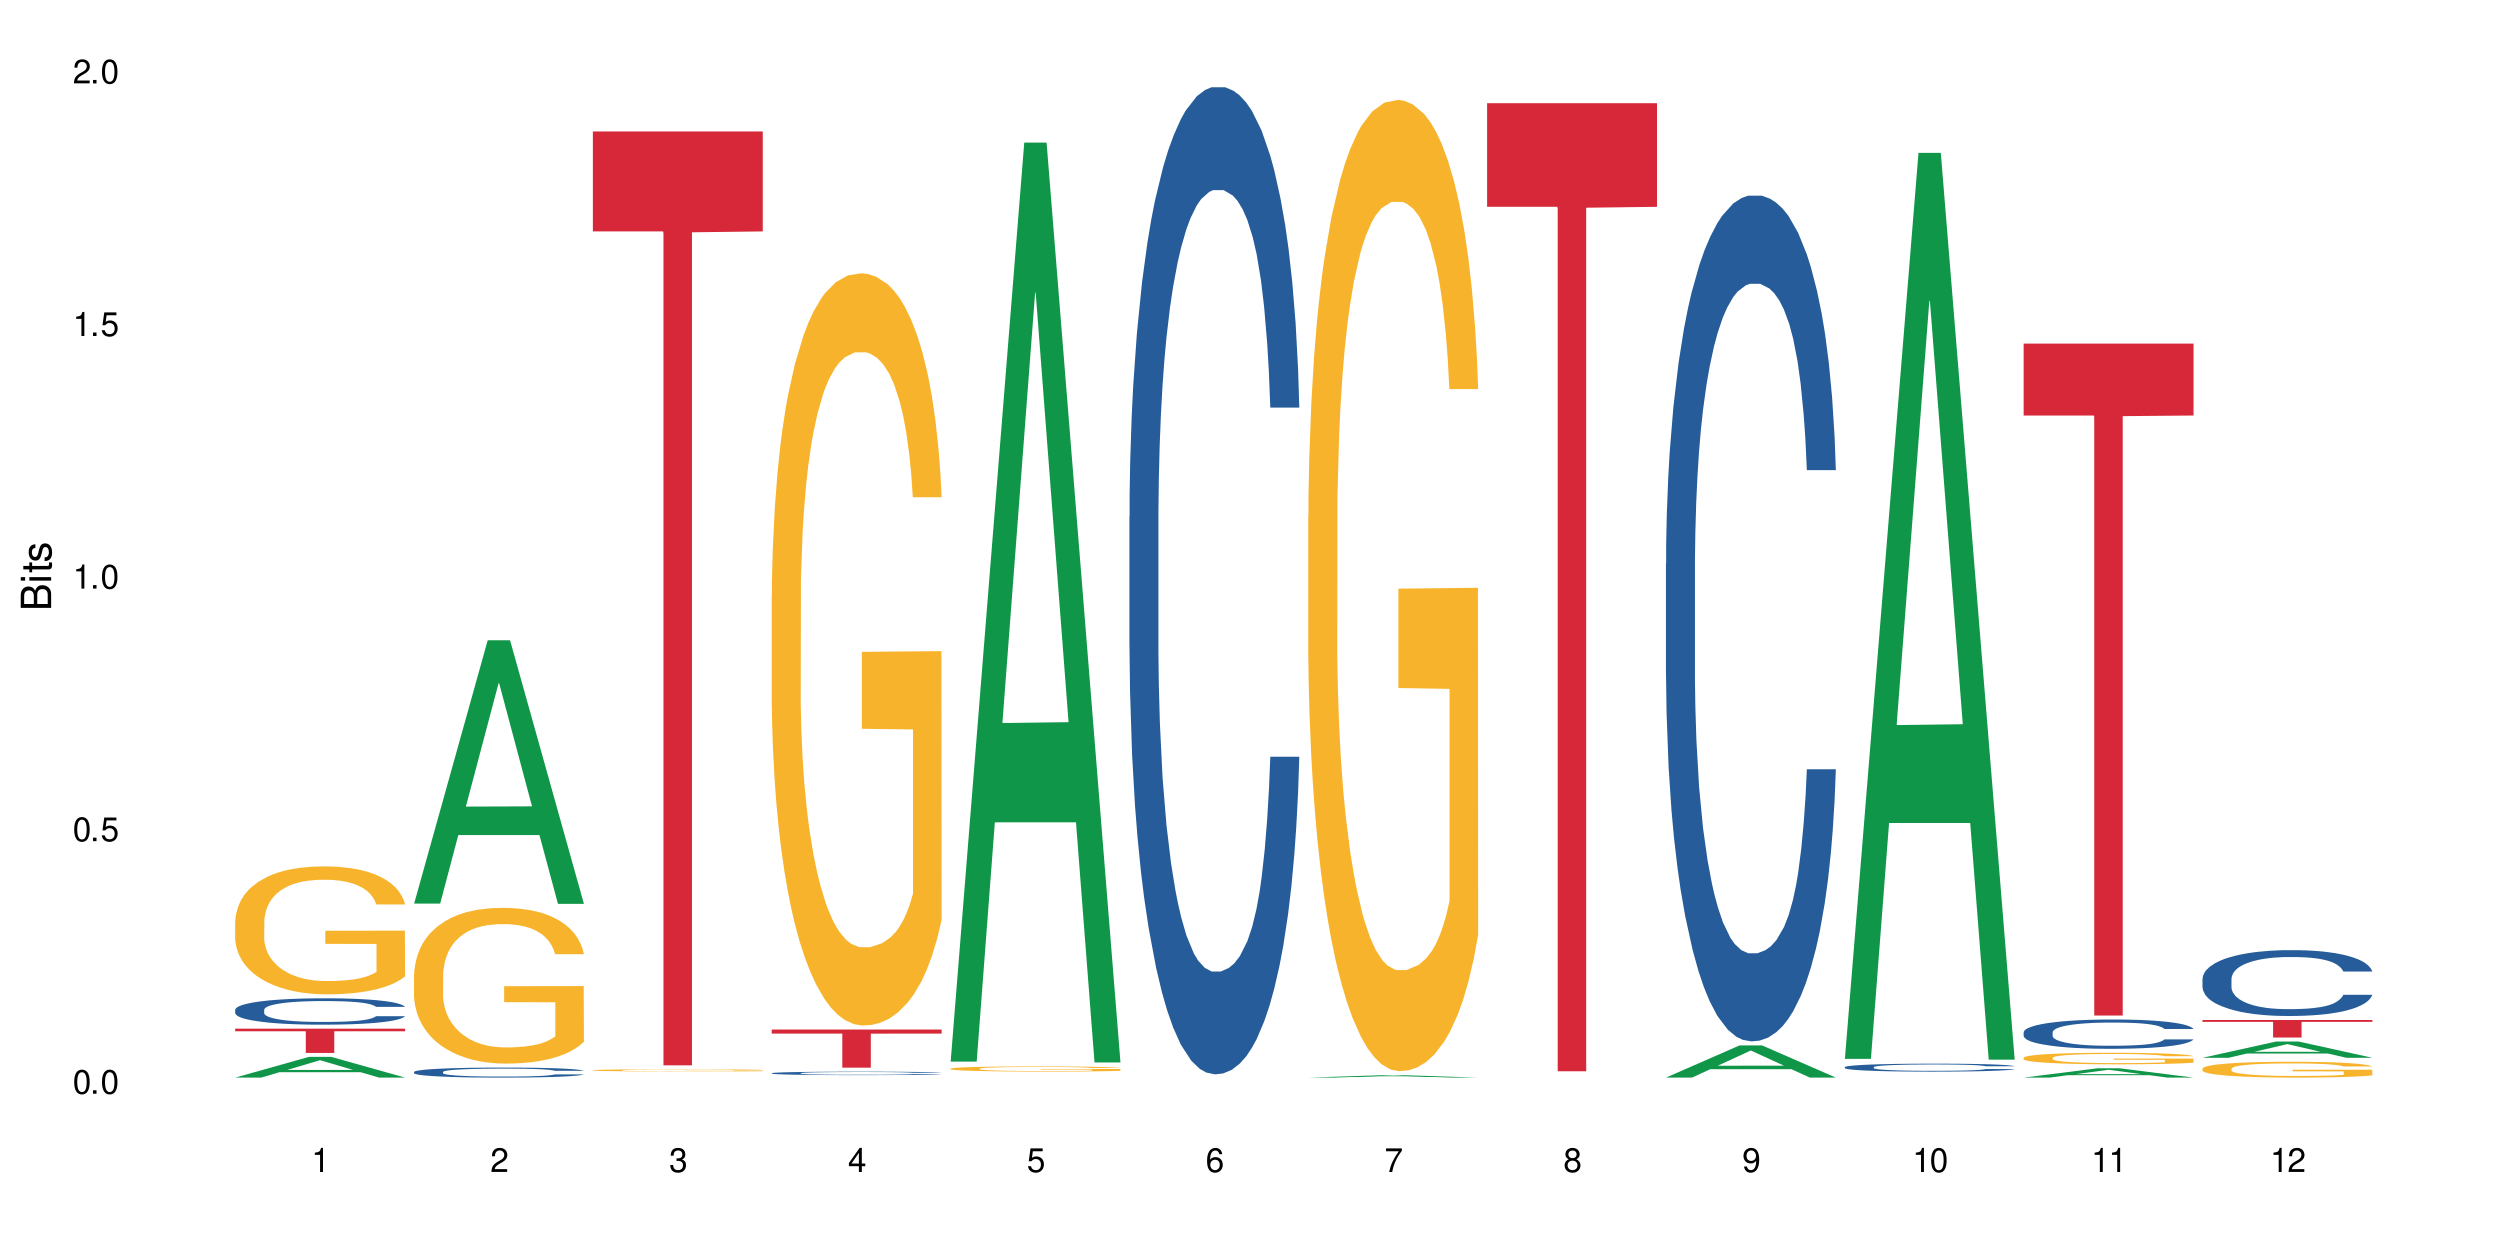 <?xml version="1.0" encoding="UTF-8"?>
<svg xmlns="http://www.w3.org/2000/svg" xmlns:xlink="http://www.w3.org/1999/xlink" width="720" height="360" viewBox="0 0 720 360">
<defs>
<g>
<g id="glyph-0-0">
</g>
<g id="glyph-0-1">
<path d="M 2.641 -6.938 C 2 -6.938 1.422 -6.656 1.078 -6.172 C 0.641 -5.562 0.406 -4.641 0.406 -3.359 C 0.406 -1.016 1.188 0.219 2.641 0.219 C 4.078 0.219 4.859 -1.016 4.859 -3.297 C 4.859 -4.641 4.656 -5.547 4.203 -6.172 C 3.844 -6.656 3.281 -6.938 2.641 -6.938 Z M 2.641 -6.188 C 3.547 -6.188 4 -5.25 4 -3.375 C 4 -1.406 3.562 -0.484 2.625 -0.484 C 1.734 -0.484 1.281 -1.438 1.281 -3.344 C 1.281 -5.25 1.734 -6.188 2.641 -6.188 Z M 2.641 -6.188 "/>
</g>
<g id="glyph-0-2">
<path d="M 1.828 -1 L 0.828 -1 L 0.828 0 L 1.828 0 Z M 1.828 -1 "/>
</g>
<g id="glyph-0-3">
<path d="M 4.562 -6.797 L 1.062 -6.797 L 0.547 -3.094 L 1.328 -3.094 C 1.719 -3.562 2.047 -3.734 2.578 -3.734 C 3.484 -3.734 4.062 -3.109 4.062 -2.094 C 4.062 -1.125 3.484 -0.531 2.578 -0.531 C 1.828 -0.531 1.375 -0.906 1.188 -1.672 L 0.328 -1.672 C 0.453 -1.109 0.547 -0.844 0.75 -0.594 C 1.125 -0.078 1.828 0.219 2.594 0.219 C 3.969 0.219 4.922 -0.781 4.922 -2.219 C 4.922 -3.562 4.031 -4.484 2.719 -4.484 C 2.25 -4.484 1.859 -4.359 1.469 -4.062 L 1.734 -5.969 L 4.562 -5.969 Z M 4.562 -6.797 "/>
</g>
<g id="glyph-0-4">
<path d="M 2.484 -4.938 L 2.484 0 L 3.328 0 L 3.328 -6.938 L 2.766 -6.938 C 2.469 -5.875 2.281 -5.734 0.984 -5.562 L 0.984 -4.938 Z M 2.484 -4.938 "/>
</g>
<g id="glyph-0-5">
<path d="M 4.859 -0.828 L 1.281 -0.828 C 1.359 -1.406 1.672 -1.781 2.5 -2.281 L 3.469 -2.828 C 4.406 -3.344 4.906 -4.062 4.906 -4.906 C 4.906 -5.484 4.672 -6.031 4.266 -6.406 C 3.859 -6.766 3.375 -6.938 2.719 -6.938 C 1.859 -6.938 1.219 -6.625 0.844 -6.031 C 0.609 -5.672 0.5 -5.234 0.484 -4.531 L 1.328 -4.531 C 1.359 -5.016 1.406 -5.281 1.531 -5.516 C 1.75 -5.938 2.188 -6.203 2.703 -6.203 C 3.469 -6.203 4.031 -5.641 4.031 -4.891 C 4.031 -4.344 3.719 -3.859 3.125 -3.516 L 2.234 -3 C 0.812 -2.172 0.406 -1.531 0.328 -0.016 L 4.859 -0.016 Z M 4.859 -0.828 "/>
</g>
<g id="glyph-0-6">
<path d="M 2.125 -3.188 L 2.578 -3.188 C 3.5 -3.188 3.984 -2.766 3.984 -1.922 C 3.984 -1.062 3.469 -0.531 2.594 -0.531 C 1.656 -0.531 1.203 -1 1.156 -2.016 L 0.312 -2.016 C 0.344 -1.453 0.438 -1.094 0.609 -0.781 C 0.953 -0.109 1.625 0.219 2.547 0.219 C 3.953 0.219 4.859 -0.625 4.859 -1.938 C 4.859 -2.828 4.516 -3.297 3.703 -3.594 C 4.344 -3.844 4.656 -4.328 4.656 -5.031 C 4.656 -6.219 3.875 -6.938 2.578 -6.938 C 1.203 -6.938 0.484 -6.172 0.453 -4.703 L 1.297 -4.703 C 1.312 -5.125 1.344 -5.359 1.453 -5.578 C 1.641 -5.969 2.062 -6.203 2.594 -6.203 C 3.344 -6.203 3.797 -5.75 3.797 -5 C 3.797 -4.516 3.609 -4.219 3.25 -4.047 C 3.016 -3.953 2.703 -3.922 2.125 -3.906 Z M 2.125 -3.188 "/>
</g>
<g id="glyph-0-7">
<path d="M 3.141 -1.672 L 3.141 0 L 3.984 0 L 3.984 -1.672 L 4.984 -1.672 L 4.984 -2.438 L 3.984 -2.438 L 3.984 -6.938 L 3.359 -6.938 L 0.266 -2.578 L 0.266 -1.672 Z M 3.141 -2.438 L 1 -2.438 L 3.141 -5.5 Z M 3.141 -2.438 "/>
</g>
<g id="glyph-0-8">
<path d="M 4.781 -5.125 C 4.609 -6.266 3.891 -6.938 2.844 -6.938 C 2.094 -6.938 1.422 -6.578 1.031 -5.953 C 0.594 -5.266 0.406 -4.422 0.406 -3.172 C 0.406 -2 0.578 -1.25 0.984 -0.641 C 1.359 -0.078 1.953 0.219 2.703 0.219 C 3.984 0.219 4.922 -0.75 4.922 -2.094 C 4.922 -3.375 4.062 -4.281 2.844 -4.281 C 2.172 -4.281 1.641 -4.031 1.281 -3.516 C 1.281 -5.234 1.828 -6.188 2.797 -6.188 C 3.391 -6.188 3.797 -5.797 3.938 -5.125 Z M 2.734 -3.531 C 3.547 -3.531 4.062 -2.953 4.062 -2.031 C 4.062 -1.156 3.484 -0.531 2.703 -0.531 C 1.922 -0.531 1.328 -1.188 1.328 -2.078 C 1.328 -2.938 1.906 -3.531 2.734 -3.531 Z M 2.734 -3.531 "/>
</g>
<g id="glyph-0-9">
<path d="M 4.984 -6.797 L 0.438 -6.797 L 0.438 -5.969 L 4.109 -5.969 C 2.5 -3.656 1.828 -2.234 1.328 0 L 2.219 0 C 2.594 -2.172 3.453 -4.047 4.984 -6.094 Z M 4.984 -6.797 "/>
</g>
<g id="glyph-0-10">
<path d="M 3.75 -3.656 C 4.469 -4.094 4.688 -4.438 4.688 -5.078 C 4.688 -6.172 3.844 -6.938 2.641 -6.938 C 1.438 -6.938 0.594 -6.172 0.594 -5.094 C 0.594 -4.438 0.812 -4.094 1.516 -3.656 C 0.734 -3.266 0.359 -2.703 0.359 -1.922 C 0.359 -0.656 1.281 0.219 2.641 0.219 C 3.984 0.219 4.922 -0.656 4.922 -1.922 C 4.922 -2.703 4.531 -3.266 3.75 -3.656 Z M 2.641 -6.188 C 3.359 -6.188 3.812 -5.75 3.812 -5.062 C 3.812 -4.406 3.344 -3.984 2.641 -3.984 C 1.922 -3.984 1.453 -4.406 1.453 -5.078 C 1.453 -5.75 1.922 -6.188 2.641 -6.188 Z M 2.641 -3.266 C 3.484 -3.266 4.062 -2.719 4.062 -1.906 C 4.062 -1.078 3.484 -0.531 2.625 -0.531 C 1.797 -0.531 1.219 -1.094 1.219 -1.906 C 1.219 -2.719 1.781 -3.266 2.641 -3.266 Z M 2.641 -3.266 "/>
</g>
<g id="glyph-0-11">
<path d="M 0.516 -1.578 C 0.672 -0.453 1.406 0.219 2.438 0.219 C 3.188 0.219 3.859 -0.141 4.266 -0.766 C 4.688 -1.453 4.891 -2.297 4.891 -3.547 C 4.891 -4.719 4.703 -5.453 4.312 -6.078 C 3.938 -6.641 3.344 -6.938 2.594 -6.938 C 1.297 -6.938 0.359 -5.969 0.359 -4.625 C 0.359 -3.344 1.234 -2.453 2.453 -2.453 C 3.094 -2.453 3.578 -2.672 4.016 -3.203 C 4 -1.484 3.469 -0.531 2.5 -0.531 C 1.906 -0.531 1.484 -0.906 1.359 -1.578 Z M 2.578 -6.203 C 3.375 -6.203 3.969 -5.531 3.969 -4.641 C 3.969 -3.797 3.391 -3.188 2.547 -3.188 C 1.734 -3.188 1.234 -3.766 1.234 -4.688 C 1.234 -5.562 1.797 -6.203 2.578 -6.203 Z M 2.578 -6.203 "/>
</g>
<g id="glyph-1-0">
</g>
<g id="glyph-1-1">
<path d="M 0 -0.953 L 0 -4.891 C 0 -5.719 -0.234 -6.344 -0.734 -6.797 C -1.188 -7.234 -1.812 -7.469 -2.5 -7.469 C -3.547 -7.469 -4.188 -7 -4.625 -5.875 C -4.984 -6.688 -5.625 -7.094 -6.531 -7.094 C -7.172 -7.094 -7.734 -6.859 -8.141 -6.391 C -8.562 -5.922 -8.75 -5.344 -8.75 -4.5 L -8.75 -0.953 Z M -4.984 -2.062 L -7.766 -2.062 L -7.766 -4.219 C -7.766 -4.844 -7.688 -5.203 -7.453 -5.5 C -7.219 -5.812 -6.859 -5.969 -6.375 -5.969 C -5.891 -5.969 -5.531 -5.812 -5.297 -5.5 C -5.062 -5.203 -4.984 -4.844 -4.984 -4.219 Z M -0.984 -2.062 L -4 -2.062 L -4 -4.781 C -4 -5.766 -3.438 -6.359 -2.484 -6.359 C -1.547 -6.359 -0.984 -5.766 -0.984 -4.781 Z M -0.984 -2.062 "/>
</g>
<g id="glyph-1-2">
<path d="M -6.281 -1.797 L -6.281 -0.797 L 0 -0.797 L 0 -1.797 Z M -8.75 -1.797 L -8.75 -0.797 L -7.484 -0.797 L -7.484 -1.797 Z M -8.75 -1.797 "/>
</g>
<g id="glyph-1-3">
<path d="M -6.281 -3.047 L -6.281 -2.016 L -8.016 -2.016 L -8.016 -1.016 L -6.281 -1.016 L -6.281 -0.172 L -5.469 -0.172 L -5.469 -1.016 L -0.719 -1.016 C -0.078 -1.016 0.281 -1.453 0.281 -2.234 C 0.281 -2.5 0.25 -2.719 0.188 -3.047 L -0.641 -3.047 C -0.609 -2.906 -0.594 -2.766 -0.594 -2.562 C -0.594 -2.141 -0.719 -2.016 -1.156 -2.016 L -5.469 -2.016 L -5.469 -3.047 Z M -6.281 -3.047 "/>
</g>
<g id="glyph-1-4">
<path d="M -4.531 -5.25 C -5.766 -5.25 -6.469 -4.422 -6.469 -2.969 C -6.469 -1.516 -5.719 -0.562 -4.547 -0.562 C -3.562 -0.562 -3.094 -1.062 -2.734 -2.562 L -2.516 -3.484 C -2.344 -4.188 -2.094 -4.469 -1.641 -4.469 C -1.047 -4.469 -0.641 -3.875 -0.641 -3 C -0.641 -2.453 -0.797 -2 -1.062 -1.75 C -1.25 -1.594 -1.422 -1.531 -1.875 -1.469 L -1.875 -0.406 C -0.422 -0.453 0.281 -1.266 0.281 -2.922 C 0.281 -4.5 -0.5 -5.516 -1.719 -5.516 C -2.656 -5.516 -3.172 -4.984 -3.469 -3.734 L -3.703 -2.766 C -3.891 -1.953 -4.156 -1.609 -4.594 -1.609 C -5.188 -1.609 -5.547 -2.125 -5.547 -2.938 C -5.547 -3.75 -5.203 -4.172 -4.531 -4.203 Z M -4.531 -5.25 "/>
</g>
</g>
</defs>
<rect x="-72" y="-36" width="864" height="432" fill="rgb(100%, 100%, 100%)" fill-opacity="1"/>
<path fill-rule="nonzero" fill="rgb(6.275%, 58.824%, 28.235%)" fill-opacity="1" d="M 67.73 310.344 L 67.785 310.34 L 88.957 304.383 L 95.387 304.383 L 116.664 310.352 L 109.188 310.352 L 103.855 308.793 L 80.488 308.793 L 75.258 310.344 L 67.73 310.344 L 82.734 308.148 L 101.711 308.145 L 92.25 305.359 L 92.145 305.352 L 92.039 305.371 L 82.684 308.145 L 82.734 308.148 Z M 67.73 310.344 "/>
<path fill-rule="nonzero" fill="rgb(14.51%, 36.078%, 60%)" fill-opacity="1" d="M 67.73 290.82 L 67.789 290.812 L 67.789 290.648 L 67.969 290.383 L 68.387 290.051 L 68.805 289.82 L 69.879 289.41 L 71.371 289.016 L 72.922 288.711 L 74.055 288.531 L 75.07 288.391 L 77.398 288.133 L 78.891 288.004 L 80.5 287.887 L 82.469 287.766 L 83.902 287.699 L 87.125 287.586 L 89.512 287.539 L 91.363 287.516 L 95.359 287.516 L 97.746 287.543 L 99.477 287.578 L 101.387 287.637 L 102.996 287.699 L 105.801 287.852 L 108.309 288.043 L 109.441 288.156 L 111.234 288.371 L 112.605 288.578 L 113.559 288.758 L 114.633 289.016 L 115.59 289.328 L 116.305 289.684 L 116.664 289.98 L 108.309 289.98 L 107.891 289.703 L 107.414 289.488 L 106.52 289.203 L 105.625 289.004 L 104.371 288.801 L 103.238 288.668 L 101.684 288.539 L 100.312 288.453 L 98.879 288.391 L 97.508 288.352 L 94.883 288.309 L 91.84 288.309 L 90.707 288.32 L 88.379 288.379 L 87.125 288.426 L 85.336 288.523 L 84.082 288.613 L 82.59 288.754 L 81.574 288.871 L 80.32 289.051 L 79.426 289.211 L 78.414 289.441 L 77.816 289.613 L 77.277 289.809 L 76.801 290.035 L 76.441 290.281 L 76.203 290.535 L 76.086 290.785 L 76.086 291.863 L 76.203 292.113 L 76.504 292.402 L 77.277 292.828 L 78.414 293.195 L 79.727 293.484 L 80.977 293.695 L 81.695 293.793 L 82.648 293.902 L 84.141 294.039 L 86.289 294.18 L 87.543 294.234 L 89.453 294.289 L 91.422 294.32 L 94.047 294.32 L 96.375 294.289 L 97.926 294.258 L 99.535 294.199 L 101.746 294.082 L 103.117 293.973 L 104.312 293.84 L 105.207 293.707 L 105.801 293.598 L 106.699 293.383 L 107.414 293.145 L 107.949 292.902 L 108.309 292.668 L 116.664 292.668 L 116.305 292.945 L 115.77 293.215 L 115.23 293.418 L 114.395 293.66 L 113.441 293.875 L 112.066 294.117 L 110.934 294.277 L 109.441 294.449 L 108.07 294.582 L 106.578 294.699 L 104.371 294.84 L 102.938 294.91 L 101.387 294.973 L 99.535 295.027 L 97.211 295.074 L 94.703 295.102 L 92.375 295.109 L 89.871 295.098 L 88.02 295.066 L 85.574 295.004 L 82.531 294.879 L 80.32 294.75 L 78.59 294.617 L 77.102 294.477 L 75.43 294.289 L 73.281 293.984 L 71.969 293.75 L 71.074 293.555 L 70.059 293.285 L 69.344 293.043 L 68.508 292.652 L 67.91 292.16 L 67.73 291.777 Z M 67.73 290.82 "/>
<path fill-rule="nonzero" fill="rgb(96.863%, 70.196%, 16.863%)" fill-opacity="1" d="M 67.73 265.301 L 67.789 265.27 L 67.789 264.594 L 68.031 263.082 L 68.625 260.992 L 69.402 259.277 L 70.238 257.93 L 70.773 257.223 L 71.668 256.215 L 72.445 255.473 L 74.414 253.957 L 76.922 252.547 L 78.293 251.938 L 79.844 251.367 L 82.051 250.727 L 83.066 250.492 L 86.172 249.953 L 89.691 249.617 L 93.57 249.516 L 95.359 249.551 L 97.805 249.684 L 101.148 250.055 L 103.059 250.391 L 104.551 250.727 L 106.102 251.164 L 108.012 251.84 L 109.801 252.645 L 111.234 253.453 L 112.664 254.465 L 113.859 255.539 L 114.871 256.719 L 115.77 258.133 L 116.305 259.309 L 116.664 260.488 L 108.367 260.488 L 107.891 259.309 L 107.355 258.402 L 106.461 257.289 L 105.562 256.484 L 104.668 255.844 L 102.996 254.969 L 101.566 254.43 L 99.777 253.957 L 98.047 253.656 L 96.074 253.453 L 94.883 253.387 L 91.719 253.387 L 88.855 253.621 L 87.184 253.891 L 85.992 254.16 L 84.32 254.664 L 83.305 255.07 L 82.707 255.34 L 80.918 256.383 L 79.727 257.324 L 79.07 257.965 L 78.234 258.973 L 77.637 259.883 L 76.98 261.23 L 76.621 262.238 L 76.145 264.527 L 76.086 270.586 L 76.266 271.863 L 76.621 273.246 L 77.102 274.457 L 77.816 275.734 L 78.531 276.711 L 79.785 278.023 L 80.859 278.898 L 81.695 279.473 L 83.305 280.379 L 83.961 280.684 L 85.512 281.289 L 87.125 281.762 L 89.094 282.164 L 90.586 282.367 L 92.973 282.535 L 96.016 282.535 L 99.598 282.332 L 101.863 282.062 L 103.414 281.793 L 104.43 281.559 L 105.684 281.188 L 106.578 280.852 L 107.414 280.48 L 108.43 279.91 L 108.43 271.863 L 93.688 271.832 L 93.688 268.062 L 116.602 268.027 L 116.664 281.188 L 115.41 282.098 L 113.859 282.973 L 112.367 283.645 L 110.816 284.219 L 108.605 284.855 L 106.816 285.262 L 104.07 285.73 L 101.566 286.035 L 98.941 286.238 L 96.613 286.34 L 93.867 286.371 L 91.422 286.305 L 88.797 286.102 L 86.707 285.832 L 84.797 285.496 L 82.887 285.059 L 80.5 284.352 L 78.949 283.781 L 77.34 283.074 L 75.727 282.23 L 74.297 281.324 L 73.34 280.617 L 72.387 279.809 L 71.371 278.797 L 70.418 277.652 L 69.699 276.609 L 69.043 275.434 L 68.566 274.32 L 68.09 272.809 L 67.852 271.594 L 67.73 270.551 Z M 67.73 265.301 "/>
<path fill-rule="nonzero" fill="rgb(83.922%, 15.686%, 22.353%)" fill-opacity="1" d="M 67.73 296.254 L 116.664 296.254 L 116.664 297.004 L 96.27 297.008 L 96.27 303.238 L 88.066 303.238 L 88.066 297.016 L 87.945 297.004 L 67.73 297.004 Z M 67.73 296.254 "/>
<path fill-rule="nonzero" fill="rgb(6.275%, 58.824%, 28.235%)" fill-opacity="1" d="M 119.238 260.242 L 119.289 260.172 L 140.465 184.391 L 146.895 184.391 L 168.172 260.316 L 160.695 260.316 L 155.363 240.496 L 131.996 240.496 L 126.766 260.242 L 119.238 260.242 L 134.242 232.297 L 153.219 232.227 L 143.758 196.793 L 143.652 196.723 L 143.547 196.938 L 134.191 232.227 L 134.242 232.297 Z M 119.238 260.242 "/>
<path fill-rule="nonzero" fill="rgb(14.51%, 36.078%, 60%)" fill-opacity="1" d="M 119.238 308.719 L 119.297 308.715 L 119.297 308.652 L 119.477 308.551 L 119.895 308.426 L 120.312 308.34 L 121.387 308.184 L 122.879 308.031 L 124.43 307.914 L 125.562 307.848 L 126.578 307.793 L 128.906 307.695 L 130.398 307.645 L 132.008 307.602 L 133.977 307.555 L 135.41 307.531 L 138.633 307.488 L 141.02 307.469 L 142.871 307.461 L 146.867 307.461 L 149.254 307.473 L 150.984 307.484 L 152.895 307.508 L 154.504 307.531 L 157.309 307.59 L 159.816 307.66 L 160.949 307.703 L 162.742 307.785 L 164.113 307.867 L 165.066 307.934 L 166.141 308.031 L 167.098 308.152 L 167.812 308.285 L 168.172 308.398 L 159.816 308.398 L 159.398 308.293 L 158.922 308.211 L 158.027 308.102 L 157.133 308.027 L 155.879 307.949 L 154.746 307.898 L 153.191 307.848 L 151.82 307.816 L 150.387 307.793 L 149.016 307.777 L 146.391 307.762 L 143.348 307.762 L 142.211 307.77 L 139.887 307.789 L 138.633 307.809 L 136.844 307.844 L 135.59 307.879 L 134.098 307.93 L 133.082 307.977 L 131.828 308.047 L 130.934 308.105 L 129.922 308.191 L 129.324 308.258 L 128.785 308.332 L 128.309 308.422 L 127.949 308.512 L 127.711 308.609 L 127.594 308.707 L 127.594 309.113 L 127.711 309.211 L 128.012 309.32 L 128.785 309.48 L 129.922 309.621 L 131.234 309.734 L 132.484 309.812 L 133.203 309.848 L 134.156 309.891 L 135.648 309.945 L 137.797 309.996 L 139.051 310.02 L 140.961 310.039 L 142.93 310.051 L 145.555 310.051 L 147.883 310.039 L 149.434 310.027 L 151.043 310.004 L 153.254 309.961 L 154.625 309.918 L 155.816 309.867 L 156.715 309.816 L 157.309 309.773 L 158.207 309.691 L 158.922 309.602 L 159.457 309.512 L 159.816 309.422 L 168.172 309.422 L 167.812 309.527 L 167.277 309.629 L 166.738 309.707 L 165.902 309.801 L 164.949 309.879 L 163.574 309.973 L 162.441 310.035 L 160.949 310.102 L 159.578 310.148 L 158.086 310.195 L 155.879 310.246 L 154.445 310.273 L 152.895 310.297 L 151.043 310.32 L 148.719 310.336 L 146.211 310.348 L 143.883 310.352 L 141.379 310.344 L 139.527 310.336 L 137.082 310.312 L 134.039 310.266 L 131.828 310.215 L 130.098 310.164 L 128.605 310.109 L 126.938 310.039 L 124.789 309.922 L 123.477 309.832 L 122.582 309.758 L 121.566 309.656 L 120.852 309.562 L 120.016 309.414 L 119.418 309.227 L 119.238 309.082 Z M 119.238 308.719 "/>
<path fill-rule="nonzero" fill="rgb(96.863%, 70.196%, 16.863%)" fill-opacity="1" d="M 119.238 280.672 L 119.297 280.633 L 119.297 279.812 L 119.535 277.969 L 120.133 275.43 L 120.91 273.34 L 121.746 271.703 L 122.281 270.84 L 123.176 269.613 L 123.953 268.711 L 125.922 266.867 L 128.43 265.148 L 129.801 264.41 L 131.352 263.715 L 133.559 262.934 L 134.574 262.648 L 137.676 261.992 L 141.199 261.582 L 145.078 261.461 L 146.867 261.5 L 149.312 261.664 L 152.656 262.117 L 154.566 262.527 L 156.059 262.934 L 157.609 263.469 L 159.52 264.289 L 161.309 265.27 L 162.742 266.254 L 164.172 267.48 L 165.367 268.793 L 166.379 270.227 L 167.277 271.949 L 167.812 273.383 L 168.172 274.816 L 159.875 274.816 L 159.398 273.383 L 158.863 272.273 L 157.965 270.922 L 157.07 269.941 L 156.176 269.16 L 154.504 268.098 L 153.074 267.441 L 151.281 266.867 L 149.551 266.5 L 147.582 266.254 L 146.391 266.172 L 143.227 266.172 L 140.363 266.457 L 138.691 266.785 L 137.5 267.113 L 135.828 267.727 L 134.812 268.219 L 134.215 268.547 L 132.426 269.816 L 131.234 270.965 L 130.578 271.742 L 129.742 272.973 L 129.145 274.078 L 128.488 275.715 L 128.129 276.945 L 127.652 279.73 L 127.594 287.105 L 127.773 288.66 L 128.129 290.34 L 128.605 291.816 L 129.324 293.371 L 130.039 294.559 L 131.293 296.156 L 132.367 297.223 L 133.203 297.918 L 134.812 299.023 L 135.469 299.395 L 137.02 300.129 L 138.633 300.703 L 140.602 301.195 L 142.094 301.441 L 144.48 301.645 L 147.523 301.645 L 151.105 301.398 L 153.371 301.074 L 154.922 300.746 L 155.938 300.457 L 157.191 300.008 L 158.086 299.598 L 158.922 299.148 L 159.938 298.449 L 159.938 288.66 L 145.195 288.621 L 145.195 284.031 L 168.109 283.992 L 168.172 300.008 L 166.918 301.113 L 165.367 302.18 L 163.875 302.996 L 162.324 303.695 L 160.113 304.473 L 158.324 304.965 L 155.578 305.539 L 153.074 305.906 L 150.449 306.152 L 148.121 306.273 L 145.375 306.316 L 142.93 306.234 L 140.305 305.988 L 138.215 305.66 L 136.305 305.25 L 134.395 304.719 L 132.008 303.859 L 130.457 303.16 L 128.848 302.301 L 127.234 301.277 L 125.801 300.172 L 124.848 299.312 L 123.895 298.328 L 122.879 297.098 L 121.926 295.707 L 121.207 294.438 L 120.551 293.004 L 120.074 291.652 L 119.598 289.809 L 119.359 288.332 L 119.238 287.062 Z M 119.238 280.672 "/>
<path fill-rule="nonzero" fill="rgb(96.863%, 70.196%, 16.863%)" fill-opacity="1" d="M 170.746 308.223 L 170.805 308.223 L 170.805 308.211 L 171.043 308.184 L 171.641 308.148 L 172.418 308.121 L 173.254 308.098 L 173.789 308.086 L 174.684 308.066 L 175.461 308.055 L 177.43 308.031 L 179.938 308.004 L 181.309 307.996 L 182.859 307.984 L 185.066 307.977 L 186.082 307.969 L 189.184 307.961 L 192.707 307.957 L 196.586 307.953 L 198.375 307.953 L 200.82 307.957 L 204.164 307.965 L 206.074 307.969 L 207.566 307.977 L 209.117 307.98 L 211.027 307.992 L 212.816 308.008 L 214.25 308.02 L 215.68 308.039 L 216.875 308.055 L 217.887 308.078 L 218.785 308.102 L 219.32 308.121 L 219.68 308.141 L 211.383 308.141 L 210.906 308.121 L 210.371 308.105 L 209.473 308.086 L 207.684 308.062 L 206.012 308.047 L 204.582 308.039 L 202.789 308.031 L 201.059 308.023 L 199.09 308.02 L 194.734 308.02 L 191.871 308.023 L 190.199 308.027 L 189.008 308.031 L 187.336 308.043 L 186.32 308.047 L 185.723 308.055 L 183.934 308.07 L 182.742 308.086 L 182.086 308.098 L 181.25 308.113 L 180.652 308.129 L 179.996 308.152 L 179.637 308.172 L 179.16 308.207 L 179.102 308.312 L 179.281 308.332 L 179.637 308.355 L 180.113 308.379 L 180.832 308.398 L 181.547 308.414 L 182.801 308.438 L 183.875 308.453 L 184.711 308.461 L 186.32 308.477 L 186.977 308.484 L 188.527 308.492 L 190.141 308.5 L 192.109 308.508 L 193.602 308.512 L 195.988 308.516 L 199.031 308.516 L 202.613 308.512 L 204.879 308.508 L 206.43 308.504 L 207.445 308.5 L 208.699 308.492 L 209.594 308.484 L 210.43 308.48 L 211.445 308.469 L 211.445 308.332 L 196.703 308.332 L 196.703 308.27 L 219.617 308.27 L 219.68 308.492 L 218.426 308.508 L 216.875 308.523 L 215.383 308.535 L 213.832 308.543 L 211.621 308.555 L 209.832 308.562 L 207.086 308.57 L 204.582 308.574 L 201.957 308.578 L 194.438 308.578 L 191.812 308.574 L 189.723 308.57 L 187.812 308.566 L 185.902 308.559 L 183.516 308.547 L 181.965 308.535 L 180.355 308.523 L 178.742 308.508 L 177.309 308.492 L 175.402 308.469 L 174.387 308.453 L 173.43 308.434 L 172.715 308.414 L 172.059 308.395 L 171.582 308.375 L 171.105 308.348 L 170.867 308.328 L 170.746 308.312 Z M 170.746 308.223 "/>
<path fill-rule="nonzero" fill="rgb(83.922%, 15.686%, 22.353%)" fill-opacity="1" d="M 170.746 37.863 L 219.68 37.863 L 219.68 66.648 L 199.285 66.902 L 199.285 306.809 L 191.078 306.809 L 191.078 67.156 L 190.961 66.648 L 170.746 66.648 Z M 170.746 37.863 "/>
<path fill-rule="nonzero" fill="rgb(14.51%, 36.078%, 60%)" fill-opacity="1" d="M 222.254 309.074 L 222.312 309.074 L 222.312 309.051 L 222.492 309.016 L 222.91 308.973 L 223.328 308.941 L 224.402 308.891 L 225.895 308.836 L 227.445 308.797 L 228.578 308.773 L 229.594 308.754 L 231.922 308.723 L 233.414 308.703 L 235.023 308.688 L 236.992 308.672 L 238.426 308.664 L 241.648 308.648 L 244.035 308.645 L 245.883 308.641 L 249.883 308.641 L 252.27 308.645 L 254 308.648 L 255.91 308.656 L 257.52 308.664 L 260.324 308.684 L 262.832 308.711 L 263.965 308.723 L 265.754 308.754 L 267.129 308.781 L 268.082 308.805 L 269.156 308.836 L 270.113 308.879 L 270.828 308.926 L 271.188 308.965 L 262.832 308.965 L 262.414 308.926 L 261.938 308.898 L 261.043 308.863 L 260.145 308.836 L 258.895 308.809 L 257.758 308.793 L 256.207 308.773 L 254.836 308.762 L 253.402 308.754 L 252.031 308.75 L 249.406 308.742 L 246.363 308.742 L 245.227 308.746 L 242.902 308.754 L 241.648 308.758 L 239.855 308.773 L 238.605 308.785 L 237.113 308.801 L 236.098 308.816 L 234.844 308.84 L 233.949 308.863 L 232.934 308.891 L 232.34 308.914 L 231.801 308.941 L 231.324 308.973 L 230.965 309.004 L 230.727 309.035 L 230.609 309.07 L 230.609 309.211 L 230.727 309.242 L 231.027 309.281 L 231.801 309.336 L 232.934 309.387 L 234.25 309.422 L 235.5 309.449 L 236.219 309.465 L 237.172 309.477 L 238.664 309.496 L 240.812 309.516 L 242.066 309.523 L 243.977 309.531 L 250.898 309.531 L 252.449 309.523 L 254.059 309.516 L 256.266 309.504 L 257.641 309.488 L 258.832 309.469 L 259.73 309.453 L 260.324 309.438 L 261.219 309.41 L 261.938 309.379 L 262.473 309.348 L 262.832 309.316 L 271.188 309.316 L 270.828 309.352 L 270.289 309.387 L 269.754 309.414 L 268.918 309.445 L 267.965 309.477 L 266.59 309.508 L 265.457 309.527 L 263.965 309.551 L 262.594 309.566 L 261.102 309.582 L 258.895 309.602 L 257.461 309.609 L 255.91 309.617 L 254.059 309.625 L 251.73 309.633 L 249.227 309.637 L 244.391 309.637 L 242.543 309.633 L 240.098 309.625 L 237.051 309.605 L 234.844 309.59 L 233.113 309.57 L 231.621 309.555 L 229.953 309.531 L 227.805 309.488 L 226.492 309.457 L 225.594 309.434 L 224.582 309.398 L 223.863 309.367 L 223.031 309.312 L 222.434 309.25 L 222.254 309.199 Z M 222.254 309.074 "/>
<path fill-rule="nonzero" fill="rgb(96.863%, 70.196%, 16.863%)" fill-opacity="1" d="M 222.254 171.504 L 222.312 171.305 L 222.312 167.348 L 222.551 158.445 L 223.148 146.18 L 223.926 136.086 L 224.762 128.172 L 225.297 124.02 L 226.191 118.082 L 226.969 113.73 L 228.938 104.828 L 231.445 96.52 L 232.816 92.957 L 234.367 89.594 L 236.574 85.836 L 237.59 84.449 L 240.691 81.285 L 244.215 79.305 L 248.094 78.711 L 249.883 78.91 L 252.328 79.699 L 255.672 81.879 L 257.582 83.855 L 259.07 85.836 L 260.625 88.406 L 262.535 92.363 L 264.324 97.113 L 265.754 101.859 L 267.188 107.797 L 268.383 114.125 L 269.395 121.051 L 270.289 129.359 L 270.828 136.285 L 271.188 143.211 L 262.891 143.211 L 262.414 136.285 L 261.875 130.945 L 260.98 124.414 L 260.086 119.668 L 259.191 115.906 L 257.52 110.762 L 256.09 107.598 L 254.297 104.828 L 252.566 103.047 L 250.598 101.859 L 249.406 101.465 L 246.242 101.465 L 243.379 102.848 L 241.707 104.434 L 240.516 106.016 L 238.844 108.98 L 237.828 111.355 L 237.23 112.938 L 235.441 119.074 L 234.25 124.613 L 233.59 128.371 L 232.758 134.309 L 232.16 139.648 L 231.504 147.562 L 231.145 153.5 L 230.668 166.953 L 230.609 202.566 L 230.785 210.082 L 231.145 218.195 L 231.621 225.316 L 232.34 232.836 L 233.055 238.574 L 234.309 246.289 L 235.383 251.434 L 236.219 254.797 L 237.828 260.137 L 238.484 261.918 L 240.035 265.48 L 241.648 268.25 L 243.617 270.625 L 245.109 271.812 L 247.496 272.801 L 250.539 272.801 L 254.121 271.613 L 256.387 270.031 L 257.938 268.449 L 258.953 267.062 L 260.207 264.887 L 261.102 262.91 L 261.938 260.73 L 262.949 257.367 L 262.949 210.082 L 248.211 209.887 L 248.211 187.727 L 271.125 187.527 L 271.188 264.887 L 269.934 270.23 L 268.383 275.371 L 266.891 279.328 L 265.34 282.691 L 263.129 286.453 L 261.34 288.828 L 258.594 291.598 L 256.09 293.379 L 253.465 294.562 L 251.137 295.156 L 248.391 295.355 L 245.945 294.961 L 243.32 293.773 L 241.23 292.191 L 239.32 290.211 L 237.41 287.641 L 235.023 283.484 L 233.473 280.121 L 231.859 275.965 L 230.25 271.02 L 228.816 265.68 L 227.863 261.523 L 226.91 256.773 L 225.895 250.84 L 224.938 244.113 L 224.223 237.98 L 223.566 231.055 L 223.09 224.527 L 222.613 215.621 L 222.375 208.5 L 222.254 202.367 Z M 222.254 171.504 "/>
<path fill-rule="nonzero" fill="rgb(83.922%, 15.686%, 22.353%)" fill-opacity="1" d="M 222.254 296.5 L 271.188 296.5 L 271.188 297.68 L 250.793 297.688 L 250.793 307.496 L 242.586 307.496 L 242.586 297.699 L 242.469 297.68 L 222.254 297.68 Z M 222.254 296.5 "/>
<path fill-rule="nonzero" fill="rgb(6.275%, 58.824%, 28.235%)" fill-opacity="1" d="M 273.762 305.742 L 273.812 305.492 L 294.984 41.074 L 301.418 41.074 L 322.695 305.988 L 315.219 305.988 L 309.887 236.836 L 286.516 236.836 L 281.289 305.742 L 273.762 305.742 L 288.766 208.23 L 307.742 207.984 L 298.281 84.355 L 298.176 84.105 L 298.07 84.852 L 288.711 207.984 L 288.766 208.23 Z M 273.762 305.742 "/>
<path fill-rule="nonzero" fill="rgb(96.863%, 70.196%, 16.863%)" fill-opacity="1" d="M 273.762 307.766 L 273.82 307.762 L 273.82 307.738 L 274.059 307.676 L 274.656 307.594 L 275.434 307.523 L 276.27 307.469 L 276.805 307.441 L 277.699 307.402 L 278.477 307.371 L 280.445 307.312 L 282.949 307.254 L 284.324 307.23 L 285.875 307.207 L 288.082 307.184 L 289.098 307.172 L 292.199 307.152 L 295.723 307.141 L 299.602 307.133 L 301.391 307.137 L 303.836 307.141 L 307.18 307.156 L 309.09 307.168 L 310.578 307.184 L 312.133 307.199 L 314.039 307.227 L 315.832 307.258 L 317.262 307.293 L 318.695 307.332 L 319.891 307.375 L 320.902 307.422 L 321.797 307.48 L 322.336 307.527 L 322.695 307.574 L 314.398 307.574 L 313.922 307.527 L 313.383 307.488 L 312.488 307.445 L 311.594 307.414 L 310.699 307.387 L 309.027 307.352 L 307.598 307.332 L 305.805 307.312 L 304.074 307.301 L 302.105 307.293 L 300.914 307.289 L 297.75 307.289 L 294.887 307.297 L 293.215 307.309 L 292.02 307.32 L 290.352 307.34 L 289.336 307.355 L 288.738 307.367 L 286.949 307.41 L 285.754 307.445 L 285.098 307.473 L 284.266 307.512 L 283.668 307.547 L 283.012 307.602 L 282.652 307.645 L 282.176 307.734 L 282.117 307.977 L 282.293 308.027 L 282.652 308.082 L 283.129 308.129 L 283.848 308.18 L 284.562 308.219 L 285.816 308.273 L 286.891 308.309 L 287.727 308.332 L 289.336 308.367 L 289.992 308.379 L 291.543 308.402 L 293.156 308.422 L 295.125 308.438 L 296.617 308.445 L 299.004 308.453 L 302.047 308.453 L 305.625 308.445 L 307.895 308.434 L 309.445 308.422 L 310.461 308.414 L 311.715 308.398 L 312.609 308.387 L 313.445 308.371 L 314.457 308.348 L 314.457 308.027 L 299.719 308.027 L 299.719 307.875 L 322.633 307.875 L 322.695 308.398 L 321.441 308.434 L 319.891 308.469 L 318.398 308.496 L 316.844 308.52 L 314.637 308.547 L 312.848 308.562 L 310.102 308.582 L 307.598 308.594 L 304.969 308.602 L 302.645 308.605 L 297.453 308.605 L 294.824 308.594 L 292.738 308.586 L 288.918 308.555 L 286.531 308.527 L 284.98 308.504 L 283.367 308.473 L 281.758 308.441 L 280.324 308.406 L 279.371 308.375 L 278.414 308.344 L 277.402 308.305 L 276.445 308.258 L 275.73 308.215 L 275.074 308.168 L 274.598 308.125 L 274.121 308.066 L 273.879 308.016 L 273.762 307.973 Z M 273.762 307.766 "/>
<path fill-rule="nonzero" fill="rgb(14.51%, 36.078%, 60%)" fill-opacity="1" d="M 325.27 148.828 L 325.328 148.566 L 325.328 142.332 L 325.508 132.457 L 325.926 119.984 L 326.344 111.406 L 327.418 96.078 L 328.91 81.266 L 330.461 69.832 L 331.594 63.074 L 332.609 57.879 L 334.938 48.262 L 336.43 43.328 L 338.039 38.91 L 340.008 34.492 L 341.441 31.895 L 344.664 27.734 L 347.051 25.918 L 348.898 25.137 L 352.898 25.137 L 355.285 26.176 L 357.016 27.477 L 358.926 29.555 L 360.535 31.895 L 363.34 37.609 L 365.848 44.887 L 366.98 49.043 L 368.77 57.098 L 370.145 64.895 L 371.098 71.648 L 372.172 81.266 L 373.129 92.957 L 373.844 106.211 L 374.199 117.383 L 365.848 117.383 L 365.43 106.988 L 364.953 98.934 L 364.055 88.281 L 363.16 80.746 L 361.91 73.211 L 360.773 68.273 L 359.223 63.336 L 357.852 60.219 L 356.418 57.879 L 355.047 56.32 L 352.422 54.762 L 349.379 54.762 L 348.242 55.281 L 345.914 57.359 L 344.664 59.176 L 342.871 62.816 L 341.621 66.195 L 340.129 71.391 L 339.113 75.809 L 337.859 82.562 L 336.965 88.539 L 335.949 97.117 L 335.355 103.613 L 334.816 110.887 L 334.34 119.465 L 333.98 128.559 L 333.742 138.172 L 333.625 147.527 L 333.625 187.805 L 333.742 197.16 L 334.039 208.074 L 334.816 223.922 L 335.949 237.695 L 337.262 248.609 L 338.516 256.406 L 339.234 260.043 L 340.188 264.199 L 341.68 269.398 L 343.828 274.594 L 345.082 276.672 L 346.988 278.754 L 348.961 279.793 L 351.586 279.793 L 353.914 278.754 L 355.465 277.453 L 357.074 275.375 L 359.281 270.957 L 360.656 266.801 L 361.848 261.863 L 362.742 256.926 L 363.34 252.766 L 364.234 244.711 L 364.953 235.875 L 365.488 226.781 L 365.848 217.945 L 374.199 217.945 L 373.844 228.34 L 373.305 238.477 L 372.77 246.012 L 371.934 255.105 L 370.98 263.16 L 369.605 272.258 L 368.473 278.234 L 366.98 284.73 L 365.609 289.668 L 364.117 294.082 L 361.91 299.281 L 360.477 301.879 L 358.926 304.219 L 357.074 306.297 L 354.746 308.117 L 352.242 309.156 L 349.914 309.414 L 347.406 308.895 L 345.559 307.855 L 343.109 305.516 L 340.066 300.84 L 337.859 295.902 L 336.129 290.965 L 334.637 285.77 L 332.965 278.754 L 330.82 267.32 L 329.504 258.484 L 328.609 251.207 L 327.598 241.074 L 326.879 231.98 L 326.043 217.426 L 325.449 198.977 L 325.27 184.688 Z M 325.27 148.828 "/>
<path fill-rule="nonzero" fill="rgb(6.275%, 58.824%, 28.235%)" fill-opacity="1" d="M 376.777 310.352 L 376.828 310.348 L 398 309.656 L 404.43 309.656 L 425.707 310.352 L 418.234 310.352 L 412.902 310.168 L 389.531 310.168 L 384.305 310.352 L 376.777 310.352 L 391.781 310.094 L 410.758 310.094 L 401.293 309.77 L 401.086 309.77 L 391.727 310.094 L 391.781 310.094 Z M 376.777 310.352 "/>
<path fill-rule="nonzero" fill="rgb(96.863%, 70.196%, 16.863%)" fill-opacity="1" d="M 376.777 148.586 L 376.836 148.332 L 376.836 143.223 L 377.074 131.727 L 377.672 115.887 L 378.449 102.859 L 379.281 92.641 L 379.82 87.273 L 380.715 79.609 L 381.492 73.988 L 383.461 62.492 L 385.965 51.766 L 387.34 47.164 L 388.891 42.824 L 391.098 37.969 L 392.113 36.18 L 395.215 32.094 L 398.734 29.539 L 402.613 28.773 L 404.406 29.027 L 406.852 30.051 L 410.195 32.859 L 412.102 35.414 L 413.594 37.969 L 415.148 41.289 L 417.055 46.398 L 418.848 52.531 L 420.277 58.66 L 421.711 66.324 L 422.902 74.5 L 423.918 83.441 L 424.812 94.172 L 425.352 103.113 L 425.707 112.055 L 417.414 112.055 L 416.938 103.113 L 416.398 96.215 L 415.504 87.785 L 414.609 81.652 L 413.715 76.801 L 412.043 70.156 L 410.609 66.07 L 408.82 62.492 L 407.09 60.195 L 405.121 58.66 L 403.93 58.152 L 400.766 58.152 L 397.902 59.938 L 396.23 61.984 L 395.035 64.027 L 393.367 67.859 L 392.352 70.926 L 391.754 72.969 L 389.965 80.887 L 388.77 88.039 L 388.113 92.895 L 387.277 100.559 L 386.684 107.457 L 386.027 117.676 L 385.668 125.34 L 385.191 142.711 L 385.129 188.695 L 385.309 198.402 L 385.668 208.875 L 386.145 218.074 L 386.859 227.781 L 387.578 235.191 L 388.832 245.152 L 389.906 251.797 L 390.738 256.137 L 392.352 263.035 L 393.008 265.336 L 394.559 269.934 L 396.172 273.512 L 398.141 276.574 L 399.633 278.109 L 402.02 279.387 L 405.062 279.387 L 408.641 277.852 L 410.91 275.809 L 412.461 273.766 L 413.477 271.977 L 414.73 269.168 L 415.625 266.613 L 416.461 263.801 L 417.473 259.461 L 417.473 198.402 L 402.734 198.148 L 402.734 169.535 L 425.648 169.277 L 425.707 269.168 L 424.457 276.066 L 422.902 282.707 L 421.414 287.816 L 419.859 292.16 L 417.652 297.012 L 415.863 300.078 L 413.117 303.656 L 410.609 305.953 L 407.984 307.488 L 405.66 308.254 L 402.914 308.508 L 400.469 308 L 397.84 306.465 L 395.754 304.422 L 393.844 301.867 L 391.934 298.547 L 389.547 293.18 L 387.996 288.84 L 386.383 283.473 L 384.773 277.086 L 383.34 270.188 L 382.387 264.824 L 381.43 258.691 L 380.418 251.027 L 379.461 242.344 L 378.746 234.422 L 378.09 225.48 L 377.613 217.051 L 377.133 205.555 L 376.895 196.359 L 376.777 188.438 Z M 376.777 148.586 "/>
<path fill-rule="nonzero" fill="rgb(83.922%, 15.686%, 22.353%)" fill-opacity="1" d="M 428.285 29.719 L 477.215 29.719 L 477.215 59.562 L 456.824 59.824 L 456.824 308.516 L 448.617 308.516 L 448.617 60.086 L 448.5 59.562 L 428.285 59.562 Z M 428.285 29.719 "/>
<path fill-rule="nonzero" fill="rgb(6.275%, 58.824%, 28.235%)" fill-opacity="1" d="M 479.793 310.344 L 479.844 310.332 L 501.016 301.066 L 507.445 301.066 L 528.723 310.352 L 521.25 310.352 L 515.914 307.926 L 492.547 307.926 L 487.32 310.344 L 479.793 310.344 L 494.797 306.926 L 513.773 306.914 L 504.309 302.582 L 504.207 302.574 L 504.102 302.602 L 494.742 306.914 L 494.797 306.926 Z M 479.793 310.344 "/>
<path fill-rule="nonzero" fill="rgb(14.51%, 36.078%, 60%)" fill-opacity="1" d="M 479.793 162.336 L 479.852 162.113 L 479.852 156.77 L 480.031 148.309 L 480.449 137.621 L 480.867 130.273 L 481.941 117.141 L 483.434 104.449 L 484.984 94.652 L 486.117 88.867 L 487.133 84.414 L 489.457 76.176 L 490.949 71.945 L 492.562 68.16 L 494.531 64.375 L 495.965 62.148 L 499.184 58.586 L 501.574 57.027 L 503.422 56.359 L 507.422 56.359 L 509.809 57.25 L 511.539 58.363 L 513.449 60.145 L 515.059 62.148 L 517.863 67.047 L 520.371 73.281 L 521.504 76.844 L 523.293 83.746 L 524.668 90.426 L 525.621 96.211 L 526.695 104.449 L 527.648 114.469 L 528.367 125.824 L 528.723 135.395 L 520.371 135.395 L 519.953 126.492 L 519.473 119.59 L 518.578 110.461 L 517.684 104.004 L 516.43 97.547 L 515.297 93.316 L 513.746 89.09 L 512.375 86.418 L 510.941 84.414 L 509.57 83.078 L 506.941 81.742 L 503.898 81.742 L 502.766 82.188 L 500.438 83.969 L 499.184 85.527 L 497.395 88.645 L 496.141 91.539 L 494.648 95.988 L 493.637 99.773 L 492.383 105.562 L 491.488 110.684 L 490.473 118.031 L 489.875 123.598 L 489.34 129.828 L 488.863 137.176 L 488.504 144.969 L 488.266 153.207 L 488.145 161.223 L 488.145 195.73 L 488.266 203.742 L 488.562 213.094 L 489.34 226.676 L 490.473 238.473 L 491.785 247.824 L 493.039 254.504 L 493.754 257.621 L 494.711 261.184 L 496.203 265.637 L 498.352 270.09 L 499.602 271.871 L 501.512 273.648 L 503.48 274.539 L 506.109 274.539 L 508.434 273.648 L 509.988 272.535 L 511.598 270.758 L 513.805 266.973 L 515.18 263.41 L 516.371 259.18 L 517.266 254.949 L 517.863 251.387 L 518.758 244.484 L 519.473 236.914 L 520.012 229.125 L 520.371 221.555 L 528.723 221.555 L 528.367 230.461 L 527.828 239.141 L 527.293 245.598 L 526.457 253.391 L 525.5 260.293 L 524.129 268.086 L 522.996 273.203 L 521.504 278.77 L 520.133 283 L 518.641 286.785 L 516.43 291.238 L 515 293.465 L 513.449 295.469 L 511.598 297.25 L 509.27 298.809 L 506.766 299.699 L 504.438 299.922 L 501.93 299.477 L 500.082 298.586 L 497.633 296.582 L 494.59 292.574 L 492.383 288.344 L 490.652 284.113 L 489.16 279.66 L 487.488 273.648 L 485.34 263.855 L 484.027 256.285 L 483.133 250.051 L 482.117 241.367 L 481.402 233.578 L 480.566 221.109 L 479.969 205.301 L 479.793 193.059 Z M 479.793 162.336 "/>
<path fill-rule="nonzero" fill="rgb(6.275%, 58.824%, 28.235%)" fill-opacity="1" d="M 531.301 304.945 L 531.352 304.699 L 552.523 44.035 L 558.953 44.035 L 580.23 305.191 L 572.754 305.191 L 567.422 237.02 L 544.055 237.02 L 538.828 304.945 L 531.301 304.945 L 546.305 208.82 L 565.281 208.574 L 555.816 86.703 L 555.715 86.457 L 555.609 87.195 L 546.25 208.574 L 546.305 208.82 Z M 531.301 304.945 "/>
<path fill-rule="nonzero" fill="rgb(14.51%, 36.078%, 60%)" fill-opacity="1" d="M 531.301 307.336 L 531.359 307.332 L 531.359 307.281 L 531.539 307.203 L 531.957 307.102 L 532.375 307.031 L 533.449 306.91 L 534.938 306.789 L 536.492 306.695 L 537.625 306.641 L 538.641 306.602 L 540.965 306.523 L 542.457 306.484 L 544.07 306.449 L 546.039 306.41 L 547.473 306.391 L 550.691 306.355 L 553.078 306.344 L 554.93 306.336 L 558.93 306.336 L 561.316 306.344 L 563.047 306.355 L 564.953 306.371 L 566.566 306.391 L 569.371 306.438 L 571.879 306.496 L 573.012 306.527 L 574.801 306.594 L 576.172 306.656 L 577.129 306.711 L 578.203 306.789 L 579.156 306.883 L 579.875 306.992 L 580.23 307.082 L 571.879 307.082 L 571.461 306.996 L 570.98 306.934 L 570.086 306.848 L 569.191 306.785 L 567.938 306.723 L 566.805 306.684 L 565.254 306.645 L 563.883 306.621 L 562.449 306.602 L 561.078 306.59 L 558.449 306.574 L 555.406 306.574 L 554.273 306.578 L 551.945 306.598 L 550.691 306.609 L 548.902 306.641 L 547.648 306.668 L 546.156 306.711 L 545.145 306.746 L 543.891 306.801 L 542.996 306.848 L 541.98 306.918 L 541.383 306.969 L 540.848 307.027 L 540.371 307.098 L 540.012 307.172 L 539.773 307.25 L 539.652 307.324 L 539.652 307.648 L 539.773 307.727 L 540.07 307.812 L 540.848 307.941 L 541.98 308.051 L 543.293 308.141 L 544.547 308.203 L 545.262 308.23 L 546.219 308.266 L 547.711 308.309 L 549.859 308.352 L 551.109 308.367 L 553.02 308.383 L 554.988 308.391 L 557.613 308.391 L 559.941 308.383 L 561.492 308.371 L 563.105 308.355 L 565.312 308.32 L 566.688 308.285 L 567.879 308.246 L 568.773 308.207 L 569.371 308.172 L 570.266 308.109 L 570.98 308.039 L 571.52 307.965 L 571.879 307.895 L 580.23 307.895 L 579.875 307.977 L 579.336 308.059 L 578.801 308.117 L 577.965 308.191 L 577.008 308.258 L 575.637 308.332 L 574.504 308.379 L 573.012 308.43 L 571.637 308.473 L 570.148 308.508 L 567.938 308.551 L 566.508 308.57 L 564.953 308.59 L 563.105 308.605 L 560.777 308.621 L 558.273 308.629 L 555.945 308.633 L 553.438 308.625 L 551.59 308.617 L 549.141 308.598 L 546.098 308.562 L 543.891 308.523 L 542.16 308.48 L 540.668 308.441 L 538.996 308.383 L 536.848 308.293 L 535.535 308.219 L 534.641 308.16 L 533.625 308.078 L 532.91 308.004 L 532.074 307.887 L 531.477 307.738 L 531.301 307.625 Z M 531.301 307.336 "/>
<path fill-rule="nonzero" fill="rgb(6.275%, 58.824%, 28.235%)" fill-opacity="1" d="M 582.809 310.348 L 582.859 310.348 L 604.031 307.668 L 610.461 307.668 L 631.738 310.352 L 624.262 310.352 L 618.93 309.648 L 595.562 309.648 L 590.336 310.348 L 582.809 310.348 L 597.812 309.359 L 616.789 309.359 L 607.324 308.105 L 607.219 308.102 L 607.117 308.109 L 597.758 309.359 L 597.812 309.359 Z M 582.809 310.348 "/>
<path fill-rule="nonzero" fill="rgb(14.51%, 36.078%, 60%)" fill-opacity="1" d="M 582.809 297.293 L 582.867 297.285 L 582.867 297.098 L 583.047 296.805 L 583.465 296.438 L 583.883 296.184 L 584.957 295.727 L 586.445 295.289 L 588 294.949 L 589.133 294.75 L 590.148 294.594 L 592.473 294.309 L 593.965 294.164 L 595.578 294.031 L 597.547 293.902 L 598.977 293.824 L 602.199 293.703 L 604.586 293.648 L 606.438 293.625 L 610.438 293.625 L 612.824 293.656 L 614.555 293.695 L 616.461 293.754 L 618.074 293.824 L 620.879 293.996 L 623.383 294.211 L 624.52 294.332 L 626.309 294.57 L 627.68 294.805 L 628.637 295.004 L 629.711 295.289 L 630.664 295.637 L 631.383 296.027 L 631.738 296.359 L 623.383 296.359 L 622.969 296.051 L 622.488 295.812 L 621.594 295.496 L 620.699 295.273 L 619.445 295.051 L 618.312 294.902 L 616.762 294.758 L 615.387 294.664 L 613.957 294.594 L 612.582 294.551 L 609.957 294.504 L 606.914 294.504 L 605.781 294.52 L 603.453 294.578 L 602.199 294.633 L 600.41 294.742 L 599.156 294.844 L 597.664 294.996 L 596.652 295.129 L 595.398 295.328 L 594.504 295.504 L 593.488 295.758 L 592.891 295.953 L 592.355 296.168 L 591.879 296.422 L 591.52 296.691 L 591.281 296.977 L 591.16 297.254 L 591.16 298.449 L 591.281 298.727 L 591.578 299.047 L 592.355 299.52 L 593.488 299.926 L 594.801 300.25 L 596.055 300.48 L 596.77 300.59 L 597.727 300.711 L 599.219 300.867 L 601.367 301.02 L 602.617 301.082 L 604.527 301.145 L 606.496 301.176 L 609.121 301.176 L 611.449 301.145 L 613 301.105 L 614.613 301.043 L 616.82 300.914 L 618.191 300.789 L 619.387 300.645 L 620.281 300.496 L 620.879 300.375 L 621.773 300.137 L 622.488 299.871 L 623.027 299.602 L 623.383 299.34 L 631.738 299.34 L 631.383 299.648 L 630.844 299.949 L 630.309 300.172 L 629.473 300.441 L 628.516 300.684 L 627.145 300.953 L 626.012 301.129 L 624.52 301.32 L 623.145 301.469 L 621.652 301.598 L 619.445 301.754 L 618.016 301.828 L 616.461 301.898 L 614.613 301.961 L 612.285 302.016 L 609.777 302.047 L 607.453 302.055 L 604.945 302.039 L 603.098 302.008 L 600.648 301.938 L 597.605 301.801 L 595.398 301.652 L 593.668 301.508 L 592.176 301.352 L 590.504 301.145 L 588.355 300.805 L 587.043 300.543 L 586.148 300.328 L 585.133 300.027 L 584.418 299.758 L 583.582 299.324 L 582.984 298.777 L 582.809 298.355 Z M 582.809 297.293 "/>
<path fill-rule="nonzero" fill="rgb(96.863%, 70.196%, 16.863%)" fill-opacity="1" d="M 582.809 304.621 L 582.867 304.617 L 582.867 304.559 L 583.105 304.422 L 583.703 304.234 L 584.477 304.078 L 585.312 303.957 L 585.852 303.895 L 586.746 303.801 L 587.52 303.734 L 589.492 303.598 L 591.996 303.473 L 593.367 303.418 L 594.922 303.367 L 597.129 303.309 L 598.145 303.285 L 601.246 303.238 L 604.766 303.207 L 608.645 303.199 L 610.438 303.203 L 612.883 303.215 L 616.223 303.246 L 618.133 303.277 L 619.625 303.309 L 621.176 303.348 L 623.086 303.406 L 624.875 303.48 L 626.309 303.555 L 627.742 303.645 L 628.934 303.742 L 629.949 303.848 L 630.844 303.977 L 631.383 304.082 L 631.738 304.188 L 623.445 304.188 L 622.969 304.082 L 622.43 304 L 621.535 303.898 L 620.641 303.828 L 619.746 303.77 L 618.074 303.691 L 616.641 303.641 L 614.852 303.598 L 613.121 303.57 L 611.152 303.555 L 609.957 303.547 L 606.797 303.547 L 603.93 303.57 L 602.262 303.594 L 601.066 303.617 L 599.395 303.664 L 598.383 303.699 L 597.785 303.723 L 595.996 303.816 L 594.801 303.902 L 594.145 303.961 L 593.309 304.051 L 592.711 304.133 L 592.055 304.254 L 591.699 304.344 L 591.223 304.551 L 591.16 305.098 L 591.34 305.215 L 591.699 305.336 L 592.176 305.445 L 592.891 305.562 L 593.609 305.652 L 594.859 305.77 L 595.934 305.848 L 596.77 305.898 L 598.383 305.98 L 599.039 306.008 L 600.59 306.062 L 602.199 306.105 L 604.168 306.141 L 605.66 306.16 L 608.047 306.176 L 611.094 306.176 L 614.672 306.156 L 616.941 306.133 L 618.492 306.109 L 619.508 306.086 L 620.758 306.055 L 621.652 306.023 L 622.488 305.992 L 623.504 305.938 L 623.504 305.215 L 608.766 305.211 L 608.766 304.871 L 631.68 304.867 L 631.738 306.055 L 630.484 306.137 L 628.934 306.215 L 627.441 306.277 L 625.891 306.328 L 623.684 306.383 L 621.895 306.422 L 619.148 306.465 L 616.641 306.492 L 614.016 306.508 L 611.688 306.52 L 608.945 306.52 L 606.496 306.516 L 603.871 306.496 L 601.781 306.473 L 599.875 306.441 L 597.965 306.402 L 595.578 306.34 L 594.027 306.289 L 592.414 306.223 L 590.805 306.148 L 589.371 306.066 L 588.418 306.004 L 587.461 305.93 L 586.445 305.84 L 585.492 305.734 L 584.777 305.641 L 584.121 305.535 L 583.641 305.434 L 583.164 305.297 L 582.926 305.188 L 582.809 305.094 Z M 582.809 304.621 "/>
<path fill-rule="nonzero" fill="rgb(83.922%, 15.686%, 22.353%)" fill-opacity="1" d="M 582.809 98.949 L 631.738 98.949 L 631.738 119.668 L 611.344 119.848 L 611.344 292.48 L 603.141 292.48 L 603.141 120.031 L 603.023 119.668 L 582.809 119.668 Z M 582.809 98.949 "/>
<path fill-rule="nonzero" fill="rgb(6.275%, 58.824%, 28.235%)" fill-opacity="1" d="M 634.312 304.641 L 634.367 304.633 L 655.539 299.957 L 661.969 299.957 L 683.246 304.645 L 675.77 304.645 L 670.438 303.422 L 647.07 303.422 L 641.844 304.641 L 634.312 304.641 L 649.316 302.914 L 668.297 302.91 L 658.832 300.723 L 658.727 300.719 L 658.625 300.73 L 649.266 302.91 L 649.316 302.914 Z M 634.312 304.641 "/>
<path fill-rule="nonzero" fill="rgb(14.51%, 36.078%, 60%)" fill-opacity="1" d="M 634.312 281.902 L 634.375 281.883 L 634.375 281.469 L 634.555 280.809 L 634.973 279.977 L 635.387 279.406 L 636.461 278.383 L 637.953 277.395 L 639.508 276.633 L 640.641 276.184 L 641.652 275.836 L 643.98 275.195 L 645.473 274.867 L 647.086 274.57 L 649.055 274.277 L 650.484 274.105 L 653.707 273.828 L 656.094 273.707 L 657.945 273.652 L 661.941 273.652 L 664.332 273.723 L 666.062 273.809 L 667.969 273.949 L 669.582 274.105 L 672.387 274.484 L 674.891 274.969 L 676.027 275.246 L 677.816 275.785 L 679.188 276.305 L 680.145 276.754 L 681.219 277.395 L 682.172 278.176 L 682.887 279.059 L 683.246 279.805 L 674.891 279.805 L 674.477 279.109 L 673.996 278.574 L 673.102 277.863 L 672.207 277.359 L 670.953 276.859 L 669.82 276.531 L 668.27 276.199 L 666.895 275.992 L 665.465 275.836 L 664.09 275.734 L 661.465 275.629 L 658.422 275.629 L 657.289 275.664 L 654.961 275.801 L 653.707 275.922 L 651.918 276.164 L 650.664 276.391 L 649.172 276.738 L 648.16 277.031 L 646.906 277.484 L 646.012 277.883 L 644.996 278.453 L 644.398 278.887 L 643.863 279.371 L 643.387 279.941 L 643.027 280.551 L 642.789 281.191 L 642.668 281.812 L 642.668 284.5 L 642.789 285.125 L 643.086 285.852 L 643.863 286.906 L 644.996 287.828 L 646.309 288.555 L 647.562 289.074 L 648.277 289.316 L 649.234 289.594 L 650.727 289.941 L 652.871 290.285 L 654.125 290.426 L 656.035 290.562 L 658.004 290.633 L 660.629 290.633 L 662.957 290.562 L 664.508 290.477 L 666.121 290.34 L 668.328 290.043 L 669.699 289.766 L 670.895 289.438 L 671.789 289.109 L 672.387 288.832 L 673.281 288.293 L 673.996 287.703 L 674.535 287.098 L 674.891 286.508 L 683.246 286.508 L 682.887 287.203 L 682.352 287.879 L 681.816 288.379 L 680.98 288.988 L 680.023 289.523 L 678.652 290.129 L 677.52 290.527 L 676.027 290.961 L 674.652 291.293 L 673.16 291.586 L 670.953 291.934 L 669.523 292.105 L 667.969 292.262 L 666.121 292.398 L 663.793 292.523 L 661.285 292.59 L 658.961 292.609 L 656.453 292.574 L 654.602 292.504 L 652.156 292.348 L 649.113 292.035 L 646.906 291.707 L 645.176 291.379 L 643.684 291.031 L 642.012 290.562 L 639.863 289.801 L 638.551 289.211 L 637.656 288.727 L 636.641 288.051 L 635.926 287.445 L 635.09 286.477 L 634.492 285.246 L 634.312 284.293 Z M 634.312 281.902 "/>
<path fill-rule="nonzero" fill="rgb(96.863%, 70.196%, 16.863%)" fill-opacity="1" d="M 634.312 307.742 L 634.375 307.738 L 634.375 307.656 L 634.613 307.469 L 635.211 307.211 L 635.984 306.996 L 636.82 306.832 L 637.359 306.742 L 638.254 306.617 L 639.027 306.527 L 640.996 306.34 L 643.504 306.164 L 644.875 306.09 L 646.43 306.02 L 648.637 305.938 L 649.652 305.91 L 652.754 305.844 L 656.273 305.801 L 660.152 305.789 L 661.941 305.793 L 664.391 305.809 L 667.73 305.855 L 669.641 305.898 L 671.133 305.938 L 672.684 305.992 L 674.594 306.078 L 676.383 306.176 L 677.816 306.277 L 679.25 306.402 L 680.441 306.535 L 681.457 306.68 L 682.352 306.855 L 682.887 307 L 683.246 307.148 L 674.953 307.148 L 674.477 307 L 673.938 306.891 L 673.043 306.75 L 672.148 306.652 L 671.254 306.57 L 669.582 306.465 L 668.148 306.398 L 666.359 306.34 L 664.629 306.301 L 662.66 306.277 L 661.465 306.27 L 658.305 306.27 L 655.438 306.297 L 653.77 306.332 L 652.574 306.363 L 650.902 306.426 L 649.891 306.477 L 649.293 306.508 L 647.504 306.641 L 646.309 306.754 L 645.652 306.836 L 644.816 306.961 L 644.219 307.07 L 643.562 307.238 L 643.207 307.363 L 642.727 307.648 L 642.668 308.398 L 642.848 308.555 L 643.207 308.727 L 643.684 308.875 L 644.398 309.035 L 645.117 309.156 L 646.367 309.316 L 647.441 309.426 L 648.277 309.496 L 649.891 309.609 L 650.547 309.648 L 652.098 309.723 L 653.707 309.781 L 655.676 309.832 L 657.168 309.855 L 659.555 309.875 L 662.602 309.875 L 666.18 309.852 L 668.449 309.816 L 670 309.785 L 671.012 309.754 L 672.266 309.711 L 673.16 309.668 L 673.996 309.621 L 675.012 309.551 L 675.012 308.555 L 660.273 308.551 L 660.273 308.086 L 683.188 308.082 L 683.246 309.711 L 681.992 309.82 L 680.441 309.93 L 678.949 310.012 L 677.398 310.086 L 675.191 310.164 L 673.402 310.215 L 670.656 310.273 L 668.148 310.309 L 665.523 310.336 L 663.195 310.348 L 660.453 310.352 L 658.004 310.344 L 655.379 310.316 L 653.289 310.285 L 651.383 310.242 L 649.473 310.188 L 647.086 310.102 L 645.531 310.031 L 643.922 309.941 L 642.312 309.84 L 640.879 309.727 L 639.922 309.637 L 638.969 309.539 L 637.953 309.414 L 637 309.273 L 636.285 309.145 L 635.629 308.996 L 635.148 308.859 L 634.672 308.672 L 634.434 308.523 L 634.312 308.395 Z M 634.312 307.742 "/>
<path fill-rule="nonzero" fill="rgb(83.922%, 15.686%, 22.353%)" fill-opacity="1" d="M 634.312 293.754 L 683.246 293.754 L 683.246 294.297 L 662.852 294.301 L 662.852 298.812 L 654.648 298.812 L 654.648 294.305 L 654.531 294.297 L 634.312 294.297 Z M 634.312 293.754 "/>
<g fill="rgb(0%, 0%, 0%)" fill-opacity="1">
<use xlink:href="#glyph-0-1" x="20.965" y="314.993"/>
<use xlink:href="#glyph-0-2" x="25.965" y="314.993"/>
<use xlink:href="#glyph-0-1" x="28.965" y="314.993"/>
</g>
<g fill="rgb(0%, 0%, 0%)" fill-opacity="1">
<use xlink:href="#glyph-0-1" x="20.965" y="242.251"/>
<use xlink:href="#glyph-0-2" x="25.965" y="242.251"/>
<use xlink:href="#glyph-0-3" x="28.965" y="242.251"/>
</g>
<g fill="rgb(0%, 0%, 0%)" fill-opacity="1">
<use xlink:href="#glyph-0-4" x="20.965" y="169.509"/>
<use xlink:href="#glyph-0-2" x="25.965" y="169.509"/>
<use xlink:href="#glyph-0-1" x="28.965" y="169.509"/>
</g>
<g fill="rgb(0%, 0%, 0%)" fill-opacity="1">
<use xlink:href="#glyph-0-4" x="20.965" y="96.767"/>
<use xlink:href="#glyph-0-2" x="25.965" y="96.767"/>
<use xlink:href="#glyph-0-3" x="28.965" y="96.767"/>
</g>
<g fill="rgb(0%, 0%, 0%)" fill-opacity="1">
<use xlink:href="#glyph-0-5" x="20.965" y="24.024"/>
<use xlink:href="#glyph-0-2" x="25.965" y="24.024"/>
<use xlink:href="#glyph-0-1" x="28.965" y="24.024"/>
</g>
<g fill="rgb(0%, 0%, 0%)" fill-opacity="1">
<use xlink:href="#glyph-0-4" x="89.695" y="337.532"/>
</g>
<g fill="rgb(0%, 0%, 0%)" fill-opacity="1">
<use xlink:href="#glyph-0-5" x="141.203" y="337.532"/>
</g>
<g fill="rgb(0%, 0%, 0%)" fill-opacity="1">
<use xlink:href="#glyph-0-6" x="192.711" y="337.532"/>
</g>
<g fill="rgb(0%, 0%, 0%)" fill-opacity="1">
<use xlink:href="#glyph-0-7" x="244.219" y="337.532"/>
</g>
<g fill="rgb(0%, 0%, 0%)" fill-opacity="1">
<use xlink:href="#glyph-0-3" x="295.727" y="337.532"/>
</g>
<g fill="rgb(0%, 0%, 0%)" fill-opacity="1">
<use xlink:href="#glyph-0-8" x="347.234" y="337.532"/>
</g>
<g fill="rgb(0%, 0%, 0%)" fill-opacity="1">
<use xlink:href="#glyph-0-9" x="398.742" y="337.532"/>
</g>
<g fill="rgb(0%, 0%, 0%)" fill-opacity="1">
<use xlink:href="#glyph-0-10" x="450.25" y="337.532"/>
</g>
<g fill="rgb(0%, 0%, 0%)" fill-opacity="1">
<use xlink:href="#glyph-0-11" x="501.758" y="337.532"/>
</g>
<g fill="rgb(0%, 0%, 0%)" fill-opacity="1">
<use xlink:href="#glyph-0-4" x="550.766" y="337.532"/>
<use xlink:href="#glyph-0-1" x="555.766" y="337.532"/>
</g>
<g fill="rgb(0%, 0%, 0%)" fill-opacity="1">
<use xlink:href="#glyph-0-4" x="602.273" y="337.532"/>
<use xlink:href="#glyph-0-4" x="607.273" y="337.532"/>
</g>
<g fill="rgb(0%, 0%, 0%)" fill-opacity="1">
<use xlink:href="#glyph-0-4" x="653.781" y="337.532"/>
<use xlink:href="#glyph-0-5" x="658.781" y="337.532"/>
</g>
<g fill="rgb(0%, 0%, 0%)" fill-opacity="1">
<use xlink:href="#glyph-1-1" x="14.725" y="176.012"/>
<use xlink:href="#glyph-1-2" x="14.725" y="168.012"/>
<use xlink:href="#glyph-1-3" x="14.725" y="165.012"/>
<use xlink:href="#glyph-1-4" x="14.725" y="162.012"/>
</g>
</svg>
